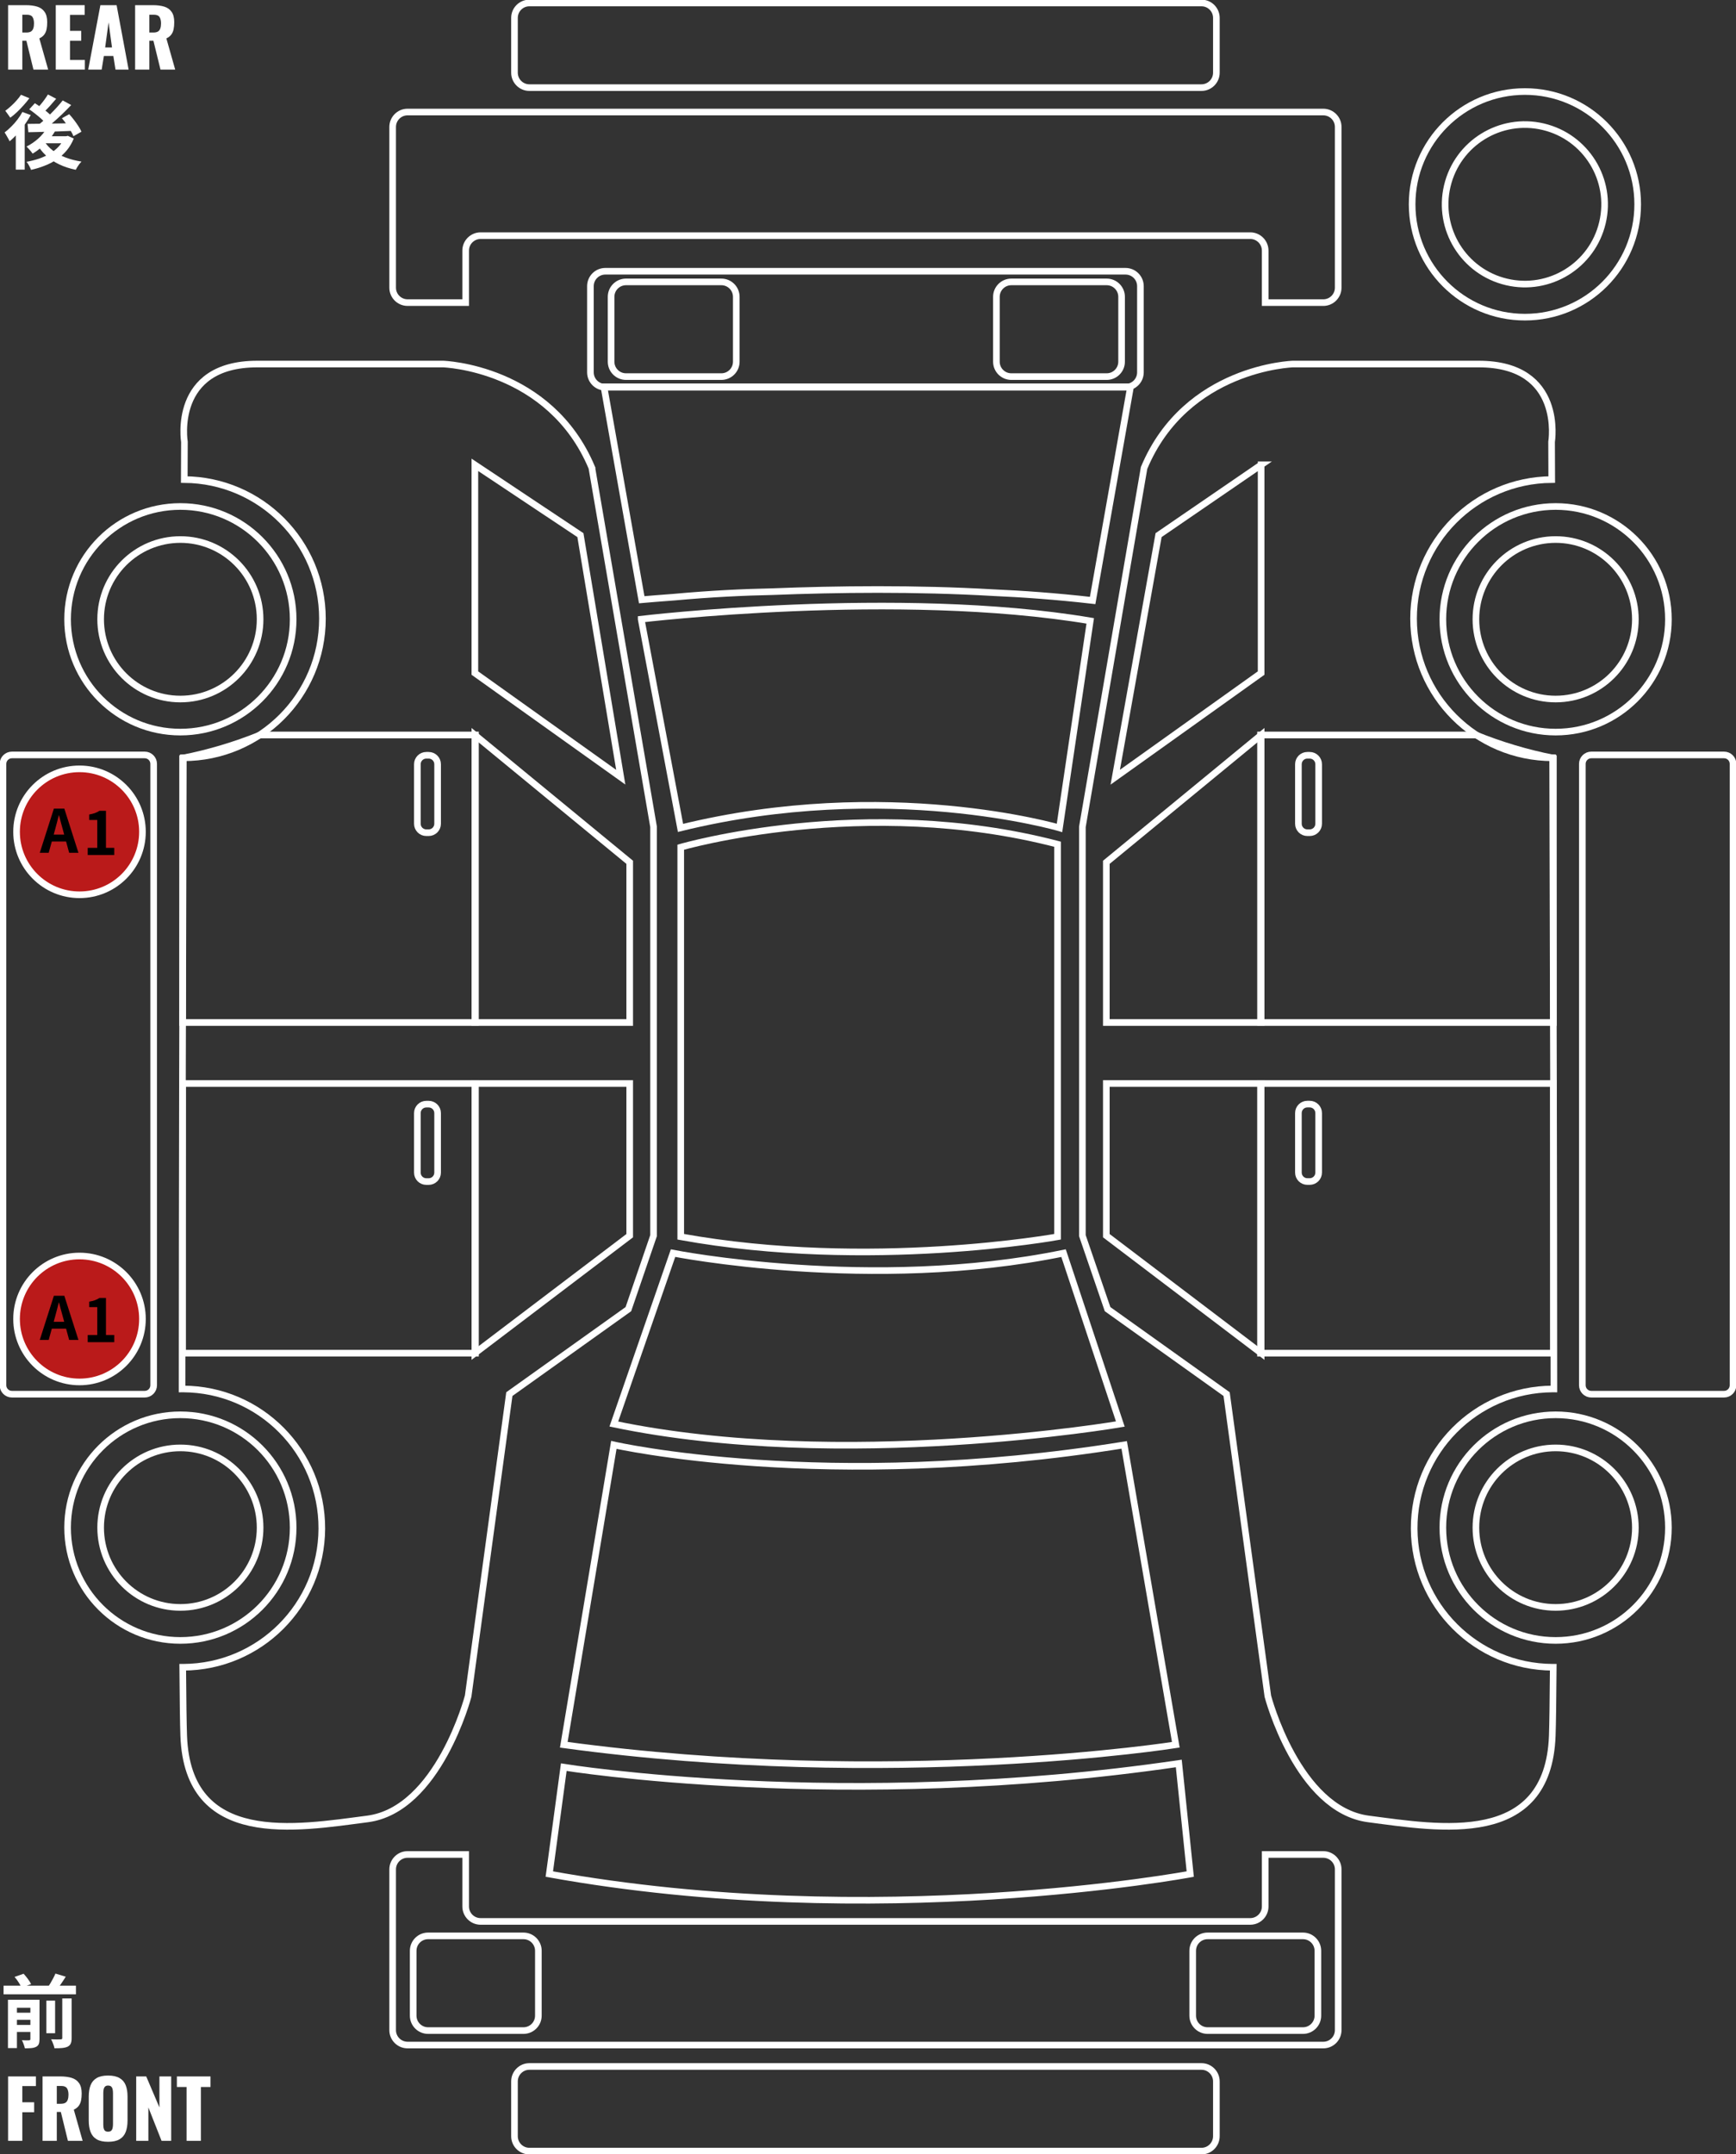 <svg width="524" height="650" viewBox="0 0 524 650" fill="none" xmlns="http://www.w3.org/2000/svg">
<rect x="0" y="0" width="524" height="650" fill="#333333" stroke="none"/>
<g clip-path="url(#clip0_756_3570)">
<path d="M54.445 210.934C67.737 210.934 78.511 200.16 78.511 186.869C78.511 173.579 67.737 162.805 54.445 162.805C41.154 162.805 30.379 173.579 30.379 186.869C30.379 200.16 41.154 210.934 54.445 210.934Z" stroke="white" stroke-width="2" stroke-miterlimit="10"/>
<path d="M54.445 485.035C67.737 485.035 78.511 474.261 78.511 460.971C78.511 447.68 67.737 436.906 54.445 436.906C41.154 436.906 30.379 447.68 30.379 460.971C30.379 474.261 41.154 485.035 54.445 485.035Z" stroke="white" stroke-width="2" stroke-miterlimit="10"/>
<path d="M43.683 227.805H3.599C2.108 227.805 0.898 229.014 0.898 230.506V417.997C0.898 419.489 2.108 420.698 3.599 420.698H43.683C45.175 420.698 46.384 419.489 46.384 417.997V230.506C46.384 229.014 45.175 227.805 43.683 227.805Z" stroke="white" stroke-width="2" stroke-miterlimit="10"/>
<path d="M362.651 0.898H159.795C157.308 0.898 155.293 2.914 155.293 5.4V21.938C155.293 24.424 157.308 26.439 159.795 26.439H362.651C365.137 26.439 367.153 24.424 367.153 21.938V5.4C367.153 2.914 365.137 0.898 362.651 0.898Z" stroke="white" stroke-width="2" stroke-miterlimit="10"/>
<path d="M399.427 33.805H123.021C120.536 33.805 118.529 35.821 118.52 38.306V86.813C118.52 89.298 120.536 91.305 123.021 91.314H140.56V75.614C140.56 73.129 142.577 71.121 145.062 71.112H377.386C379.871 71.112 381.879 73.129 381.888 75.614V91.314H399.427C401.912 91.314 403.919 89.298 403.928 86.813V38.306C403.928 35.821 401.912 33.814 399.427 33.805Z" stroke="white" stroke-width="2" stroke-miterlimit="10"/>
<path d="M362.651 623.559H159.795C157.308 623.559 155.293 625.574 155.293 628.06V644.598C155.293 647.084 157.308 649.099 159.795 649.099H362.651C365.137 649.099 367.153 647.084 367.153 644.598V628.06C367.153 625.574 365.137 623.559 362.651 623.559Z" stroke="white" stroke-width="2" stroke-miterlimit="10"/>
<path d="M123.021 617.096H399.427C401.912 617.096 403.919 615.079 403.928 612.594V564.087C403.928 561.603 401.912 559.595 399.427 559.586H381.888V575.287C381.888 577.772 379.871 579.779 377.386 579.788H145.062C142.577 579.788 140.569 577.772 140.56 575.287V559.586H123.021C120.536 559.586 118.529 561.603 118.52 564.087V612.594C118.52 615.079 120.536 617.087 123.021 617.096Z" stroke="white" stroke-width="2" stroke-miterlimit="10"/>
<path d="M158.001 584.152H129.217C126.73 584.152 124.715 586.168 124.715 588.654V608.226C124.715 610.712 126.73 612.727 129.217 612.727H158.001C160.487 612.727 162.502 610.712 162.502 608.226V588.654C162.502 586.168 160.487 584.152 158.001 584.152Z" stroke="white" stroke-width="2" stroke-miterlimit="10"/>
<path d="M393.294 584.152H364.51C362.023 584.152 360.008 586.168 360.008 588.654V608.226C360.008 610.712 362.023 612.727 364.51 612.727H393.294C395.78 612.727 397.795 610.712 397.795 608.226V588.654C397.795 586.168 395.78 584.152 393.294 584.152Z" stroke="white" stroke-width="2" stroke-miterlimit="10"/>
<path d="M54.444 220.911C73.245 220.911 88.486 205.671 88.486 186.872C88.486 168.072 73.245 152.832 54.444 152.832C35.644 152.832 20.402 168.072 20.402 186.872C20.402 205.671 35.644 220.911 54.444 220.911Z" stroke="white" stroke-width="2" stroke-miterlimit="10"/>
<path d="M54.444 495.001C73.245 495.001 88.486 479.761 88.486 460.961C88.486 442.162 73.245 426.922 54.444 426.922C35.644 426.922 20.402 442.162 20.402 460.961C20.402 479.761 35.644 495.001 54.444 495.001Z" stroke="white" stroke-width="2" stroke-miterlimit="10"/>
<path d="M460.284 95.7C479.085 95.7 494.326 80.46 494.326 61.661C494.326 42.861 479.085 27.621 460.284 27.621C441.483 27.621 426.242 42.861 426.242 61.661C426.242 80.46 441.483 95.7 460.284 95.7Z" stroke="white" stroke-width="2" stroke-miterlimit="10"/>
<path d="M483.694 67.182C486.747 54.247 478.735 41.286 465.799 38.233C452.863 35.18 439.902 43.191 436.849 56.126C433.795 69.061 441.807 82.022 454.743 85.075C467.679 88.128 480.641 80.117 483.694 67.182Z" stroke="white" stroke-width="2" stroke-miterlimit="10"/>
<path d="M178.663 141.181C165.977 110.833 133.763 109.852 133.763 109.852H77.635C51.769 109.852 55.667 133.349 55.667 133.349C55.667 133.349 55.649 137.418 55.622 144.71C78.698 144.863 97.326 163.607 97.326 186.681C97.326 209.863 78.527 228.661 55.343 228.661H55.334C55.154 286.18 54.974 359.606 54.965 419.133C55.091 419.133 55.217 419.124 55.343 419.124C78.527 419.232 97.236 438.111 97.137 461.302C97.029 484.34 78.383 502.985 55.343 503.093C55.28 503.093 55.217 503.093 55.154 503.093C55.226 513.032 55.325 520.189 55.451 523.754C56.666 557.541 89.475 551.644 110.903 548.872C132.331 546.099 141.308 511.816 141.308 511.816L153.742 420.672L189.674 395.032L197.273 372.859V249.503L178.654 141.199L178.663 141.181Z" stroke="white" stroke-width="2" stroke-miterlimit="10"/>
<path d="M143.336 140.262L175.19 161.472L187.372 234.521L143.336 203.101V140.262Z" stroke="white" stroke-width="2" stroke-miterlimit="10"/>
<path d="M78.508 221.785H143.513V308.545H55.117V228.762C63.121 227.178 70.945 224.837 78.508 221.785Z" stroke="white" stroke-width="2" stroke-miterlimit="10"/>
<path d="M129.389 227.906H128.678C127.186 227.906 125.977 229.115 125.977 230.607V248.568C125.977 250.059 127.186 251.268 128.678 251.268H129.389C130.881 251.268 132.09 250.059 132.09 248.568V230.607C132.09 229.115 130.881 227.906 129.389 227.906Z" stroke="white" stroke-width="2" stroke-miterlimit="10"/>
<path d="M143.336 221.785L190.073 260.2V308.545H143.336V221.785Z" stroke="white" stroke-width="2" stroke-miterlimit="10"/>
<path d="M55.117 326.945H143.513V408.321H55.117V326.945Z" stroke="white" stroke-width="2" stroke-miterlimit="10"/>
<path d="M143.336 326.945H190.073V372.868L143.336 408.321V326.945Z" stroke="white" stroke-width="2" stroke-miterlimit="10"/>
<path d="M129.389 333.176H128.678C127.186 333.176 125.977 334.385 125.977 335.877V353.837C125.977 355.329 127.186 356.538 128.678 356.538H129.389C130.881 356.538 132.09 355.329 132.09 353.837V335.877C132.09 334.385 130.881 333.176 129.389 333.176Z" stroke="white" stroke-width="2" stroke-miterlimit="10"/>
<path d="M469.558 220.911C488.359 220.911 503.6 205.671 503.6 186.872C503.6 168.072 488.359 152.832 469.558 152.832C450.757 152.832 435.516 168.072 435.516 186.872C435.516 205.671 450.757 220.911 469.558 220.911Z" stroke="white" stroke-width="2" stroke-miterlimit="10"/>
<path d="M469.558 210.934C482.85 210.934 493.625 200.16 493.625 186.869C493.625 173.579 482.85 162.805 469.558 162.805C456.267 162.805 445.492 173.579 445.492 186.869C445.492 200.16 456.267 210.934 469.558 210.934Z" stroke="white" stroke-width="2" stroke-miterlimit="10"/>
<path d="M469.558 495.001C488.359 495.001 503.6 479.761 503.6 460.961C503.6 442.162 488.359 426.922 469.558 426.922C450.757 426.922 435.516 442.162 435.516 460.961C435.516 479.761 450.757 495.001 469.558 495.001Z" stroke="white" stroke-width="2" stroke-miterlimit="10"/>
<path d="M469.558 485.035C482.85 485.035 493.625 474.261 493.625 460.971C493.625 447.68 482.85 436.906 469.558 436.906C456.267 436.906 445.492 447.68 445.492 460.971C445.492 474.261 456.267 485.035 469.558 485.035Z" stroke="white" stroke-width="2" stroke-miterlimit="10"/>
<path d="M520.402 227.805H480.318C478.826 227.805 477.617 229.014 477.617 230.506V417.997C477.617 419.489 478.826 420.698 480.318 420.698H520.402C521.893 420.698 523.103 419.489 523.103 417.997V230.506C523.103 229.014 521.893 227.805 520.402 227.805Z" stroke="white" stroke-width="2" stroke-miterlimit="10"/>
<path d="M345.339 141.181C358.034 110.833 390.239 109.852 390.239 109.852H446.367C472.233 109.852 468.335 133.349 468.335 133.349C468.335 133.349 468.353 137.418 468.38 144.71C445.304 144.863 426.676 163.607 426.676 186.681C426.676 209.863 445.475 228.661 468.659 228.661C468.83 286.18 469.019 359.606 469.028 419.133C468.902 419.133 468.776 419.124 468.65 419.124C445.466 419.232 426.757 438.111 426.856 461.302C426.964 484.34 445.61 502.985 468.65 503.093C468.713 503.093 468.776 503.093 468.839 503.093C468.767 513.032 468.668 520.189 468.542 523.754C467.327 557.541 434.518 551.644 413.09 548.872C391.662 546.099 382.685 511.816 382.685 511.816L370.243 420.672L334.31 395.032L326.711 372.859V249.503L345.33 141.199L345.339 141.181Z" stroke="white" stroke-width="2" stroke-miterlimit="10"/>
<path d="M380.669 140.262L349.715 161.472L336.633 234.521L380.66 203.101V140.262H380.669Z" stroke="white" stroke-width="2" stroke-miterlimit="10"/>
<path d="M445.489 221.785H380.484V308.545H468.88V228.762C460.885 227.178 453.052 224.837 445.489 221.785Z" stroke="white" stroke-width="2" stroke-miterlimit="10"/>
<path d="M395.326 227.906H394.615C393.123 227.906 391.914 229.115 391.914 230.607V248.568C391.914 250.059 393.123 251.268 394.615 251.268H395.326C396.818 251.268 398.027 250.059 398.027 248.568V230.607C398.027 229.115 396.818 227.906 395.326 227.906Z" stroke="white" stroke-width="2" stroke-miterlimit="10"/>
<path d="M380.665 221.785L333.938 260.2V308.545H380.665V221.785Z" stroke="white" stroke-width="2" stroke-miterlimit="10"/>
<path d="M380.477 326.945H468.872V408.321H380.477V326.945Z" stroke="white" stroke-width="2" stroke-miterlimit="10"/>
<path d="M380.665 326.945H333.938V372.868L380.665 408.321V326.945Z" stroke="white" stroke-width="2" stroke-miterlimit="10"/>
<path d="M395.326 333.164H394.615C393.123 333.164 391.914 334.373 391.914 335.865V353.825C391.914 355.317 393.123 356.526 394.615 356.526H395.326C396.818 356.526 398.027 355.317 398.027 353.825V335.865C398.027 334.373 396.818 333.164 395.326 333.164Z" stroke="white" stroke-width="2" stroke-miterlimit="10"/>
<path d="M203.396 180.198C214.596 179.172 224.662 178.704 233.179 178.533C252.537 177.768 276.36 177.471 299.688 178.83C308.619 179.217 318.775 179.937 329.804 181.198L341.238 116.711H182.301L193.699 180.973C195.743 180.793 199.056 180.514 203.396 180.198Z" stroke="white" stroke-width="2" stroke-miterlimit="10"/>
<path d="M193.539 186.836C193.539 186.836 271.059 177.599 329.077 187.349L319.803 249.82C319.803 249.82 267.772 234.488 205.406 249.82L193.539 186.845V186.836Z" stroke="white" stroke-width="2" stroke-miterlimit="10"/>
<path d="M339.727 81.852H182.717C180.23 81.852 178.215 83.867 178.215 86.353V112.353C178.215 114.839 180.23 116.854 182.717 116.854H339.727C342.214 116.854 344.229 114.839 344.229 112.353V86.353C344.229 83.867 342.214 81.852 339.727 81.852Z" stroke="white" stroke-width="2" stroke-miterlimit="10"/>
<path d="M217.739 85.066H188.955C186.469 85.066 184.453 87.082 184.453 89.568V109.14C184.453 111.626 186.469 113.641 188.955 113.641H217.739C220.225 113.641 222.241 111.626 222.241 109.14V89.568C222.241 87.082 220.225 85.066 217.739 85.066Z" stroke="white" stroke-width="2" stroke-miterlimit="10"/>
<path d="M334.044 85.066H305.26C302.773 85.066 300.758 87.082 300.758 89.568V109.14C300.758 111.626 302.773 113.641 305.26 113.641H334.044C336.53 113.641 338.545 111.626 338.545 109.14V89.568C338.545 87.082 336.53 85.066 334.044 85.066Z" stroke="white" stroke-width="2" stroke-miterlimit="10"/>
<path d="M205.477 255.644C205.477 255.644 260.803 239.511 319.217 254.744V373.193C319.217 373.193 262.522 383.519 205.477 373.193V255.644Z" stroke="white" stroke-width="2" stroke-miterlimit="10"/>
<path d="M203.153 378.133C203.153 378.133 263.107 389.998 321.026 378.133L338.16 429.701C338.16 429.701 254.275 444.096 185.281 429.701L203.153 378.133Z" stroke="white" stroke-width="2" stroke-miterlimit="10"/>
<path d="M185.284 435.996C185.284 435.996 249.037 450.536 339.332 435.996L354.908 526.483C354.908 526.483 269.691 540.023 170.176 526.483L185.284 435.996Z" stroke="white" stroke-width="2" stroke-miterlimit="10"/>
<path d="M170.175 533.241C170.175 533.241 254.691 546.989 355.808 532.125L359.265 565.498C359.265 565.498 264.45 583.288 165.809 565.498L170.175 533.241Z" stroke="white" stroke-width="2" stroke-miterlimit="10"/>
<path d="M2.44 646V626.56H10.84V629.464H6.736V634.36H10.312V637.36H6.736V646H2.44ZM12.846 646V626.56H18.198C19.51 626.56 20.646 626.704 21.606 626.992C22.566 627.28 23.31 627.8 23.838 628.552C24.382 629.288 24.654 630.336 24.654 631.696C24.654 632.496 24.59 633.208 24.462 633.832C24.334 634.456 24.094 635 23.742 635.464C23.406 635.912 22.918 636.288 22.278 636.592L24.942 646H20.502L18.366 637.288H17.142V646H12.846ZM17.142 634.816H18.342C18.95 634.816 19.422 634.712 19.758 634.504C20.094 634.28 20.326 633.968 20.454 633.568C20.598 633.152 20.67 632.656 20.67 632.08C20.67 631.248 20.518 630.6 20.214 630.136C19.91 629.672 19.35 629.44 18.534 629.44H17.142V634.816ZM32.617 646.288C31.161 646.288 30.009 646.032 29.161 645.52C28.313 645.008 27.705 644.272 27.337 643.312C26.969 642.352 26.785 641.208 26.785 639.88V632.656C26.785 631.312 26.969 630.168 27.337 629.224C27.705 628.28 28.313 627.56 29.161 627.064C30.009 626.552 31.161 626.296 32.617 626.296C34.089 626.296 35.249 626.552 36.097 627.064C36.961 627.56 37.577 628.28 37.945 629.224C38.313 630.168 38.497 631.312 38.497 632.656V639.88C38.497 641.208 38.313 642.352 37.945 643.312C37.577 644.272 36.961 645.008 36.097 645.52C35.249 646.032 34.089 646.288 32.617 646.288ZM32.617 643.24C33.065 643.24 33.393 643.128 33.601 642.904C33.809 642.68 33.945 642.392 34.009 642.04C34.073 641.688 34.105 641.328 34.105 640.96V631.6C34.105 631.216 34.073 630.856 34.009 630.52C33.945 630.168 33.809 629.88 33.601 629.656C33.393 629.432 33.065 629.32 32.617 629.32C32.201 629.32 31.889 629.432 31.681 629.656C31.473 629.88 31.337 630.168 31.273 630.52C31.209 630.856 31.177 631.216 31.177 631.6V640.96C31.177 641.328 31.201 641.688 31.249 642.04C31.313 642.392 31.441 642.68 31.633 642.904C31.841 643.128 32.169 643.24 32.617 643.24ZM41.112 646V626.56H44.136L48.12 635.92V626.56H51.672V646H48.768L44.784 635.92V646H41.112ZM56.317 646V629.752H53.389V626.56H63.541V629.752H60.637V646H56.317Z" fill="white"/>
<path d="M1.08 599.176H22.92V601.792H1.08V599.176ZM3.936 607.336H10.152V609.472H3.936V607.336ZM3.936 611.032H10.152V613.144H3.936V611.032ZM13.992 603.688H16.632V613.528H13.992V603.688ZM9.168 603.424H11.928V615.328C11.928 615.92 11.856 616.4 11.712 616.768C11.568 617.136 11.296 617.424 10.896 617.632C10.48 617.84 9.992 617.968 9.432 618.016C8.888 618.064 8.248 618.088 7.512 618.088C7.432 617.72 7.304 617.296 7.128 616.816C6.968 616.352 6.792 615.96 6.6 615.64C7.032 615.656 7.464 615.672 7.896 615.688C8.328 615.688 8.616 615.68 8.76 615.664C8.904 615.664 9.008 615.632 9.072 615.568C9.136 615.504 9.168 615.408 9.168 615.28V603.424ZM18.792 603.016H21.624V614.992C21.624 615.696 21.536 616.24 21.36 616.624C21.2 617.024 20.888 617.344 20.424 617.584C19.96 617.792 19.4 617.928 18.744 617.992C18.088 618.056 17.32 618.08 16.44 618.064C16.376 617.68 16.24 617.224 16.032 616.696C15.84 616.168 15.632 615.72 15.408 615.352C16.032 615.384 16.616 615.4 17.16 615.4C17.72 615.4 18.096 615.392 18.288 615.376C18.48 615.376 18.608 615.352 18.672 615.304C18.752 615.24 18.792 615.128 18.792 614.968V603.016ZM4.392 596.536L7.128 595.576C7.56 596.056 7.992 596.584 8.424 597.16C8.856 597.736 9.176 598.256 9.384 598.72L6.456 599.728C6.296 599.296 6.016 598.776 5.616 598.168C5.232 597.56 4.824 597.016 4.392 596.536ZM16.728 595.528L19.848 596.464C19.368 597.232 18.872 597.984 18.36 598.72C17.864 599.44 17.4 600.064 16.968 600.592L14.376 599.704C14.664 599.32 14.952 598.888 15.24 598.408C15.528 597.928 15.8 597.44 16.056 596.944C16.328 596.432 16.552 595.96 16.728 595.528ZM2.4 603.424H9.96V605.848H5.112V618.016H2.4V603.424Z" fill="white"/>
<path d="M14.151 38.584L16.719 39.4C16.207 40.328 15.583 41.232 14.847 42.112C14.111 42.976 13.311 43.768 12.447 44.488C11.599 45.208 10.735 45.832 9.855 46.36C9.743 46.184 9.575 45.96 9.351 45.688C9.127 45.416 8.887 45.144 8.631 44.872C8.391 44.6 8.183 44.384 8.007 44.224C9.255 43.6 10.431 42.8 11.535 41.824C12.639 40.832 13.511 39.752 14.151 38.584ZM14.463 28.504L16.959 29.8C16.319 30.552 15.655 31.312 14.967 32.08C14.279 32.832 13.647 33.464 13.071 33.976L11.103 32.848C11.471 32.464 11.863 32.024 12.279 31.528C12.695 31.032 13.095 30.52 13.479 29.992C13.863 29.464 14.191 28.968 14.463 28.504ZM18.927 30.304L21.495 31.696C20.647 32.592 19.727 33.52 18.735 34.48C17.743 35.424 16.743 36.328 15.735 37.192C14.727 38.04 13.775 38.784 12.879 39.424L10.959 38.176C11.631 37.664 12.327 37.096 13.047 36.472C13.767 35.832 14.479 35.16 15.183 34.456C15.903 33.736 16.583 33.024 17.223 32.32C17.863 31.616 18.431 30.944 18.927 30.304ZM8.823 32.992L10.527 31.144C11.119 31.512 11.735 31.928 12.375 32.392C13.031 32.84 13.647 33.304 14.223 33.784C14.799 34.248 15.255 34.688 15.591 35.104L13.743 37.192C13.423 36.776 12.983 36.32 12.423 35.824C11.879 35.328 11.287 34.832 10.647 34.336C10.023 33.84 9.415 33.392 8.823 32.992ZM18.687 35.68L20.895 34.456C21.375 34.984 21.855 35.56 22.335 36.184C22.815 36.808 23.255 37.432 23.655 38.056C24.055 38.664 24.367 39.224 24.591 39.736L22.167 41.104C21.975 40.608 21.695 40.048 21.327 39.424C20.959 38.784 20.543 38.136 20.079 37.48C19.615 36.824 19.151 36.224 18.687 35.68ZM8.319 37.384C9.487 37.368 10.831 37.352 12.351 37.336C13.871 37.32 15.479 37.296 17.175 37.264C18.887 37.232 20.591 37.2 22.287 37.168L22.191 39.472C20.575 39.536 18.943 39.6 17.295 39.664C15.663 39.712 14.095 39.76 12.591 39.808C11.087 39.84 9.743 39.872 8.559 39.904L8.319 37.384ZM13.311 42.544C13.983 43.616 14.863 44.576 15.951 45.424C17.039 46.256 18.311 46.952 19.767 47.512C21.239 48.072 22.847 48.488 24.591 48.76C24.383 48.968 24.167 49.216 23.943 49.504C23.735 49.792 23.535 50.088 23.343 50.392C23.151 50.696 22.991 50.976 22.863 51.232C21.039 50.864 19.375 50.32 17.871 49.6C16.383 48.896 15.063 48.016 13.911 46.96C12.775 45.904 11.807 44.672 11.007 43.264L13.311 42.544ZM13.911 41.104H20.367V43.24H12.015L13.911 41.104ZM19.455 41.104H19.983L20.463 40.984L22.263 41.8C21.719 43.144 21.015 44.336 20.151 45.376C19.303 46.4 18.319 47.296 17.199 48.064C16.079 48.832 14.855 49.472 13.527 49.984C12.215 50.512 10.831 50.936 9.375 51.256C9.247 50.904 9.047 50.48 8.775 49.984C8.519 49.504 8.263 49.12 8.007 48.832C9.319 48.592 10.575 48.272 11.775 47.872C12.975 47.456 14.079 46.944 15.087 46.336C16.111 45.712 16.991 45 17.727 44.2C18.479 43.384 19.055 42.48 19.455 41.488V41.104ZM6.759 33.784L9.279 34.72C8.767 35.68 8.159 36.648 7.455 37.624C6.767 38.6 6.031 39.52 5.247 40.384C4.463 41.248 3.679 42 2.895 42.64C2.815 42.432 2.679 42.16 2.487 41.824C2.311 41.488 2.119 41.152 1.911 40.816C1.719 40.464 1.543 40.184 1.383 39.976C2.055 39.464 2.719 38.88 3.375 38.224C4.047 37.568 4.671 36.864 5.247 36.112C5.839 35.344 6.343 34.568 6.759 33.784ZM6.327 28.6L8.871 29.632C8.375 30.32 7.799 31.024 7.143 31.744C6.503 32.464 5.839 33.152 5.151 33.808C4.463 34.464 3.783 35.032 3.111 35.512C2.983 35.32 2.823 35.096 2.631 34.84C2.455 34.584 2.271 34.328 2.079 34.072C1.903 33.8 1.743 33.584 1.599 33.424C2.175 33.008 2.759 32.528 3.351 31.984C3.959 31.44 4.519 30.872 5.031 30.28C5.559 29.688 5.991 29.128 6.327 28.6ZM4.767 38.968L7.215 36.52L7.455 36.616V51.184H4.767V38.968Z" fill="white"/>
<path d="M40.785 20.999V1.559H46.137C47.449 1.559 48.585 1.703 49.545 1.991C50.505 2.279 51.249 2.799 51.777 3.551C52.321 4.287 52.593 5.335 52.593 6.695C52.593 7.495 52.529 8.207 52.401 8.831C52.273 9.455 52.033 9.999 51.681 10.463C51.345 10.911 50.857 11.287 50.217 11.591L52.881 20.999H48.441L46.305 12.287H45.081V20.999H40.785ZM45.081 9.815H46.281C46.889 9.815 47.361 9.711 47.697 9.503C48.033 9.279 48.265 8.967 48.393 8.567C48.537 8.151 48.609 7.655 48.609 7.079C48.609 6.247 48.457 5.599 48.153 5.135C47.849 4.671 47.289 4.439 46.473 4.439H45.081V9.815Z" fill="white"/>
<path d="M26.629 20.999L30.301 1.559H35.197L38.821 20.999H34.861L34.213 16.895H31.357L30.685 20.999H26.629ZM31.741 14.327H33.805L32.773 6.743L31.741 14.327Z" fill="white"/>
<path d="M16.832 20.999V1.559H25.568V4.487H21.128V9.311H24.512V12.287H21.128V18.095H25.616V20.999H16.832Z" fill="white"/>
<path d="M2.441 20.999V1.559H7.793C9.105 1.559 10.241 1.703 11.201 1.991C12.161 2.279 12.905 2.799 13.433 3.551C13.977 4.287 14.249 5.335 14.249 6.695C14.249 7.495 14.185 8.207 14.057 8.831C13.929 9.455 13.689 9.999 13.337 10.463C13.001 10.911 12.513 11.287 11.873 11.591L14.537 20.999H10.097L7.961 12.287H6.737V20.999H2.441ZM6.737 9.815H7.937C8.545 9.815 9.017 9.711 9.353 9.503C9.689 9.279 9.921 8.967 10.049 8.567C10.193 8.151 10.265 7.655 10.265 7.079C10.265 6.247 10.113 5.599 9.809 5.135C9.505 4.671 8.945 4.439 8.129 4.439H6.737V9.815Z" fill="white"/>
<circle cx="24" cy="398" r="19" fill="#BA1A1A" stroke="white" stroke-width="2"/>
<path d="M12 404.338L16.266 391H19.416L23.682 404.338H20.874L18.984 397.39C18.78 396.694 18.582 395.974 18.39 395.23C18.21 394.474 18.018 393.742 17.814 393.034H17.742C17.574 393.754 17.388 394.486 17.184 395.23C16.992 395.974 16.8 396.694 16.608 397.39L14.7 404.338H12ZM14.646 400.918V398.848H20.982V400.918H14.646Z" fill="black"/>
<path d="M26.477 404.998V402.838H29.357V394.432H26.927V392.776C27.599 392.656 28.175 392.512 28.655 392.344C29.147 392.164 29.603 391.936 30.023 391.66H31.985V402.838H34.487V404.998H26.477Z" fill="black"/>
<circle cx="24" cy="251" r="19" fill="#BA1A1A" stroke="white" stroke-width="2"/>
<path d="M12 257.338L16.266 244H19.416L23.682 257.338H20.874L18.984 250.39C18.78 249.694 18.582 248.974 18.39 248.23C18.21 247.474 18.018 246.742 17.814 246.034H17.742C17.574 246.754 17.388 247.486 17.184 248.23C16.992 248.974 16.8 249.694 16.608 250.39L14.7 257.338H12ZM14.646 253.918V251.848H20.982V253.918H14.646Z" fill="black"/>
<path d="M26.477 257.998V255.838H29.357V247.432H26.927V245.776C27.599 245.656 28.175 245.512 28.655 245.344C29.147 245.164 29.603 244.936 30.023 244.66H31.985V255.838H34.487V257.998H26.477Z" fill="black"/>
</g>
<defs>
<clipPath id="clip0_756_3570">
<rect width="524" height="650" fill="white"/>
</clipPath>
</defs>
</svg>
